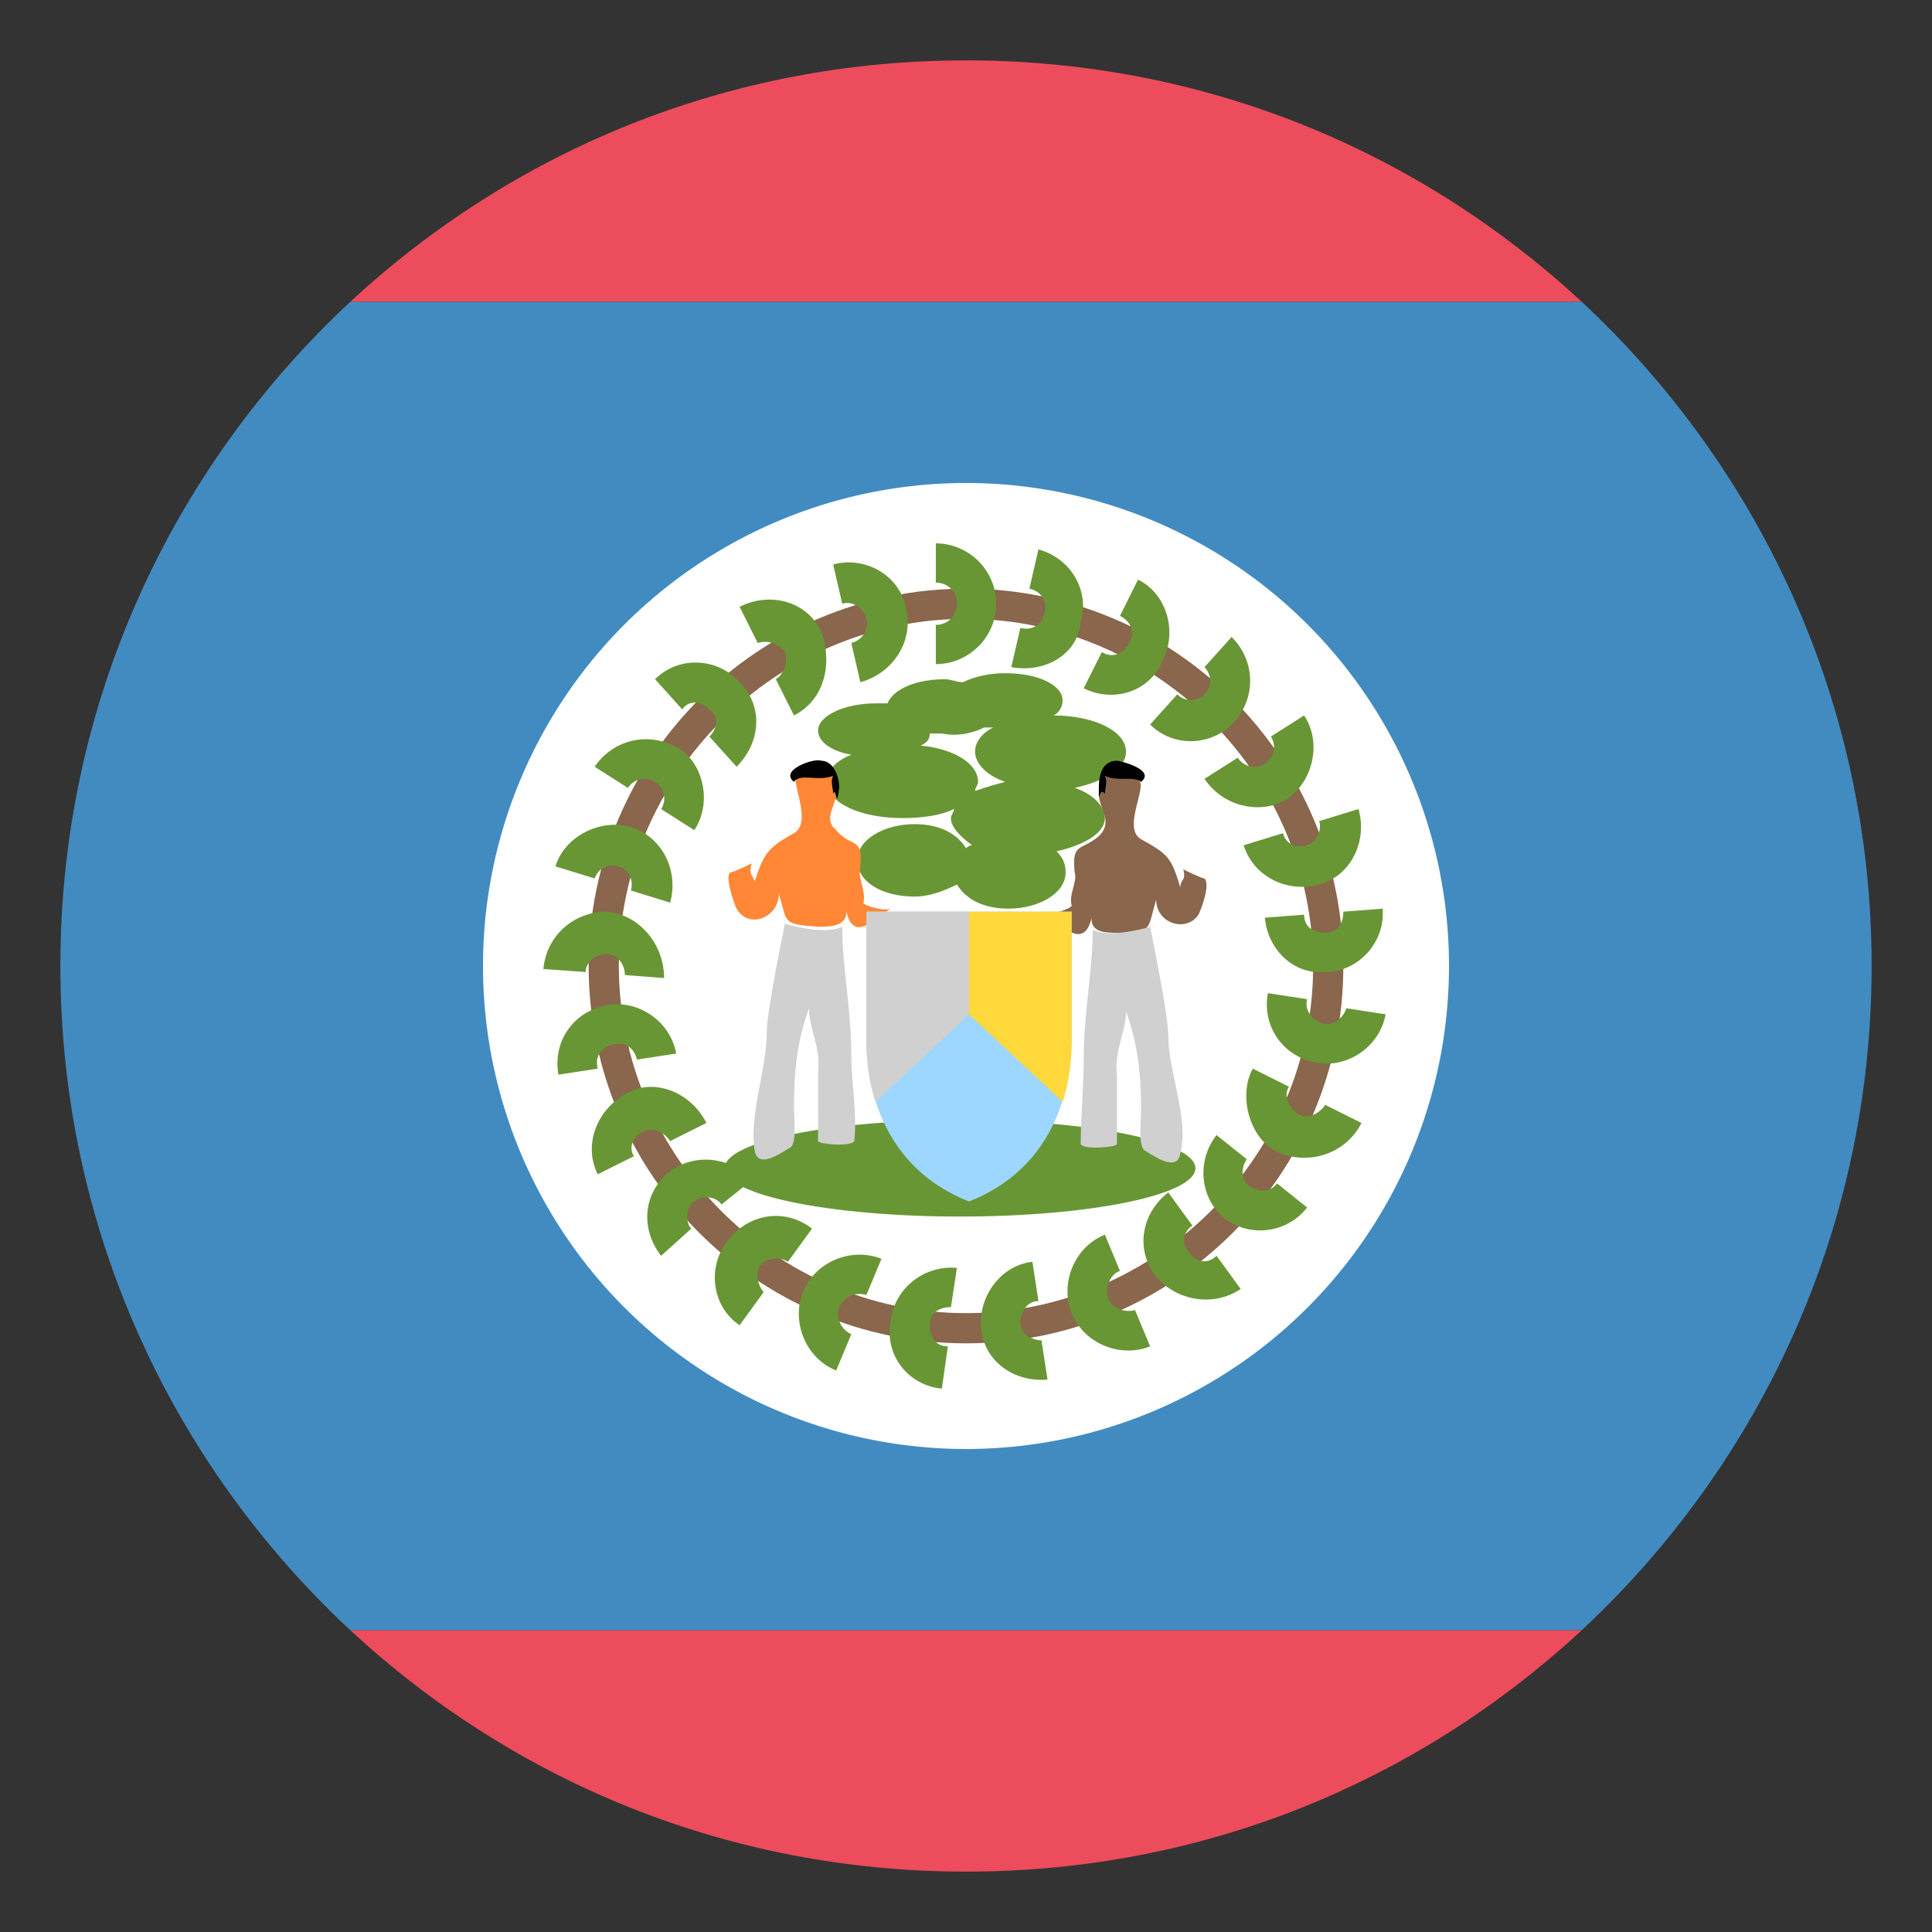 <svg xmlns="http://www.w3.org/2000/svg" viewBox="0 0 64 64"><rect x="0" y="0" width="64" height="64" fill="#333333" stroke="none"/><g fill="#ed4c5c"><path d="M52.4 10C47 5 39.9 2 32 2c-7.9 0-15 3-20.4 8h40.8zM11.6 54c5.4 5 12.5 8 20.4 8 7.9 0 15-3 20.4-8H11.6"/></g><path d="M2 32c0 8.7 3.7 16.5 9.6 22h40.8c5.9-5.5 9.6-13.3 9.6-22s-3.7-16.5-9.6-22H11.6C5.7 15.5 2 23.3 2 32z" fill="#428bc1"/><circle cx="32" cy="32" r="16" fill="#fff"/><path d="M32 44.5c-6.9 0-12.5-5.6-12.5-12.5S25.1 19.5 32 19.5 44.5 25.1 44.5 32 38.9 44.5 32 44.5m0-24c-6.3 0-11.5 5.2-11.5 11.5S25.7 43.5 32 43.5 43.5 38.3 43.5 32 38.3 20.5 32 20.5" fill="#89664c"/><g fill="#699635"><path d="M31 22v-1.3c.4 0 .7-.3.7-.7s-.3-.7-.7-.7V18c1.1 0 2 .9 2 2s-.9 2-2 2M28.5 22.6l-.3-1.3c.4-.1.6-.5.5-.8-.1-.4-.5-.6-.8-.5l-.3-1.3c1.1-.3 2.2.4 2.4 1.4.3 1.1-.4 2.2-1.5 2.5M26.3 23.7l-.6-1.2c.3-.2.4-.6.3-.9-.2-.3-.6-.4-.9-.3l-.6-1.2c1-.5 2.2-.2 2.7.8.4 1.1.1 2.3-.9 2.8M24.4 25.4l-.9-1c.3-.3.3-.7 0-.9-.3-.3-.7-.3-.9 0l-.9-1c.8-.8 2.1-.7 2.8.1.8.8.7 2-.1 2.8M23 27.5l-1.1-.7c.2-.3.1-.7-.2-.9-.3-.2-.7-.1-.9.2l-1.1-.7c.6-.9 1.8-1.2 2.8-.6.8.5 1.1 1.8.5 2.7M22.2 29.9l-1.3-.4c.1-.4-.1-.7-.4-.8-.4-.1-.7.1-.8.4l-1.3-.4c.3-1 1.5-1.6 2.5-1.3 1 .3 1.6 1.4 1.3 2.5M22 32.4l-1.3-.1c0-.4-.3-.7-.6-.7-.4 0-.7.3-.7.6l-1.4-.1c.1-1.1 1-1.9 2.1-1.9 1.1.1 1.9 1.1 1.9 2.2M22.4 34.9l-1.3.2c-.1-.4-.4-.6-.8-.5-.4.1-.6.4-.5.8l-1.3.2c-.2-1.1.5-2.1 1.6-2.3 1-.2 2.1.5 2.3 1.6M23.4 37.2l-1.2.6c-.2-.3-.6-.5-.9-.3-.3.1-.5.5-.3.8l-1.2.6c-.5-1 0-2.2 1-2.7.9-.5 2.1 0 2.6 1M24.9 39.1l-1 .8c-.2-.3-.7-.3-.9-.1-.3.2-.3.7-.1.9l-1 .9c-.7-.9-.6-2.1.3-2.8.8-.6 2-.5 2.7.3M26.9 40.7l-.8 1.1c-.3-.2-.7-.1-.9.1s-.1.7.1.9l-.8 1.1c-.9-.6-1.1-1.9-.4-2.8.7-.9 1.9-1.1 2.8-.4M29.2 41.7l-.5 1.2c-.3-.1-.7 0-.9.4-.1.3 0 .7.4.9l-.5 1.2c-1-.4-1.5-1.6-1.1-2.6s1.6-1.5 2.6-1.1M31.7 42l-.2 1.3c-.4 0-.7.2-.7.6 0 .4.2.7.6.7l-.2 1.4c-1.1-.1-1.9-1.1-1.7-2.2.1-1.1 1.1-1.9 2.2-1.8M34.2 41.8l.2 1.3c-.4 0-.6.4-.6.7 0 .4.4.6.7.6l.2 1.3c-1.1.1-2.1-.6-2.2-1.7-.1-1.1.7-2.1 1.7-2.2M36.6 40.9l.5 1.2c-.3.1-.5.5-.4.9.1.3.5.5.9.4l.5 1.2c-1 .4-2.2-.1-2.6-1.1-.4-1 .1-2.2 1.1-2.6M38.7 39.5l.8 1.1c-.3.2-.4.6-.1.9.2.3.6.4.9.1l.8 1.1c-.9.6-2.1.4-2.8-.4-.7-.9-.5-2.1.4-2.8M40.3 37.6l1 .8c-.2.3-.2.7.1.9.3.2.7.2.9-.1l1 .8c-.7.9-2 1-2.8.3-.7-.6-.9-1.8-.2-2.7M41.5 35.4l1.2.6c-.2.3 0 .7.3.9.3.2.7 0 .9-.3l1.2.6c-.5 1-1.7 1.4-2.7 1s-1.4-1.9-.9-2.8M42 32.9l1.3.2c-.1.4.2.7.5.8.4.1.7-.2.8-.5l1.3.2c-.2 1.1-1.3 1.8-2.3 1.6-1.1-.2-1.8-1.2-1.6-2.3M41.9 30.4l1.3-.1c0 .4.3.6.7.6.4 0 .6-.3.6-.7l1.3-.1c.1 1.1-.8 2.1-1.9 2.1-1 .1-1.9-.7-2-1.8M41.2 28l1.3-.4c.1.4.5.5.8.4.3-.1.5-.5.4-.8l1.3-.4c.3 1-.2 2.2-1.3 2.5s-2.2-.3-2.5-1.3M39.9 25.8l1.1-.7c.2.3.6.4.9.2.3-.2.4-.6.2-.9l1.1-.7c.6.9.3 2.2-.6 2.8-.9.5-2.1.2-2.7-.7M38.1 24l.9-1c.3.3.7.2.9 0 .3-.3.2-.7 0-.9l.9-1c.8.8.8 2 .1 2.8-.7.8-2 .9-2.8.1M35.9 22.8l.6-1.2c.3.2.7.1.9-.3.2-.3.1-.7-.3-.9l.6-1.2c1 .5 1.3 1.8.8 2.7-.4 1-1.6 1.4-2.6.9M33.5 22.1l.3-1.3c.4.1.7-.1.8-.5.1-.4-.1-.7-.5-.8l.3-1.3c1.1.3 1.7 1.4 1.4 2.4-.1 1.1-1.2 1.7-2.3 1.5"/><ellipse cx="31.8" cy="38.7" rx="7.8" ry="1.6"/><path d="M37.3 24.9c0-.7-1.1-1.2-2.4-1.2.2-.1.3-.3.3-.5 0-.5-.8-.9-1.9-.9-.5 0-1 .1-1.4.3-.2 0-.4-.1-.6-.1-.9 0-1.7.3-1.9.8H29c-1 0-1.9.4-1.9.9 0 .4.5.7 1.1.8-.5.2-.8.5-.8.9 0 .7 1.1 1.2 2.5 1.2.7 0 1.3-.1 1.7-.3 0 .1-.1.2-.1.3 0 .3.3.6.7.9-.1 0-.2.1-.2.1-.3-.5-.9-.8-1.7-.8-1 0-1.9.5-1.9 1.2s.8 1.2 1.9 1.2c.5 0 1-.2 1.4-.4.3.5.9.8 1.7.8 1 0 1.9-.5 1.9-1.2 0-.3-.1-.5-.3-.7.9-.2 1.6-.6 1.6-1.1 0-.4-.4-.8-1-1 .9-.2 1.7-.6 1.7-1.2m-4.7-.8h.3c-.4.2-.6.5-.6.8 0 .4.4.8 1 1-.4.1-.7.2-1 .3 0-.1.1-.2.1-.3 0-.6-.8-1.1-1.9-1.2.2-.1.3-.2.3-.4h.4c.5.1 1 0 1.4-.2"/></g><path d="M28.6 29.9c.1-.4-.2-.8-.1-1.2.1-1-.3-.6-.8-1.2-.5-.4.1-.9 0-1.4-.1-.9-.6-.5-1.2-.5-.5 0 .5 1.6-.2 2-.9.5-1 .7-1.3 1.6-.1-.3-.2-.2-.1-.6 0 0-.6.3-.7.3-.2.1.1 1 .2 1.2.4.7 1.4.3 1.4-.5.3 1 .1 1 1.3 1.1.4 0 1.1 0 .9-.7.2 1.3.9.5 1.5.1-.2.1-.9-.1-.9-.2" fill="#ff8736"/><path d="M26.3 25.9c-.5-.4.7-.8.9-.7.4 0 .6.5.6.9-.1.8-.1-.1-.2.2 0-.2-.1-.4 0-.6-.5.2-1.1-.1-1.3.2"/><path d="M28.2 34.9c0-1.4-.3-2.9-.3-4.2-.6.3-1.9-.1-1.9-.1s-.6 2.9-.6 3.6c0 1.2-.6 2.8-.4 3.9.1.7 1 0 1.2-.1.2-.2.1-1 .1-1.3 0-1.2.1-2.2.5-3.3 0 .7.4 1.3.3 2.1v2.3c0 .1 1.1.2 1.2 0 .1-.9-.1-1.9-.1-2.9" fill="#d0d0d0"/><path d="M35.5 30c0 .1-.7.3-.8.3.6.5 1.3 1.2 1.5-.1-.2.7.4.7.8.7 1.2 0 1-.1 1.3-1.1 0 .8 1 1.1 1.4.5.1-.2.4-1 .2-1.2-.1 0-.7-.3-.7-.3.1.4-.1.3-.1.6-.3-1-.4-1.1-1.3-1.6-.7-.4.4-2-.2-2-.7 0-1.2-.4-1.2.5 0 .5.5.9 0 1.4-.6.5-.9.2-.8 1.2.1.3-.2.7-.1 1.1" fill="#89664c"/><path d="M37.8 25.9c-.2-.2-.8 0-1.2-.2.1.2 0 .4 0 .6-.2-.3-.2.5-.2-.2 0-.4.1-.9.6-.9.1 0 1.3.3.8.7"/><path d="M35.9 35c0-1.4.3-2.9.3-4.2.6.3 1.9-.1 1.9-.1s.6 2.9.6 3.6c0 1.2.7 2.8.4 3.9-.1.7-1 0-1.2-.1-.2-.2-.1-1-.1-1.3 0-1.2-.1-2.2-.5-3.3 0 .7-.4 1.3-.3 2.1v2.3c0 .1-1.1.2-1.2 0 0-.9.1-1.9.1-2.9" fill="#d0d0d0"/><path d="M35.5 30.2v4.2c0 .8-.1 4.1-3.4 5.4-3.3-1.3-3.4-4.6-3.4-5.4v-4.2h6.8" fill="#9dd7ff"/><path d="M32.1 30.2v3.4L29 36.5c-.3-.9-.3-1.8-.3-2.1v-4.2h3.4" fill="#d0d0d0"/><path d="M32.1 30.2v3.4l3.1 2.9c.3-.9.3-1.8.3-2.1v-4.2h-3.4" fill="#ffd83c"/></svg>